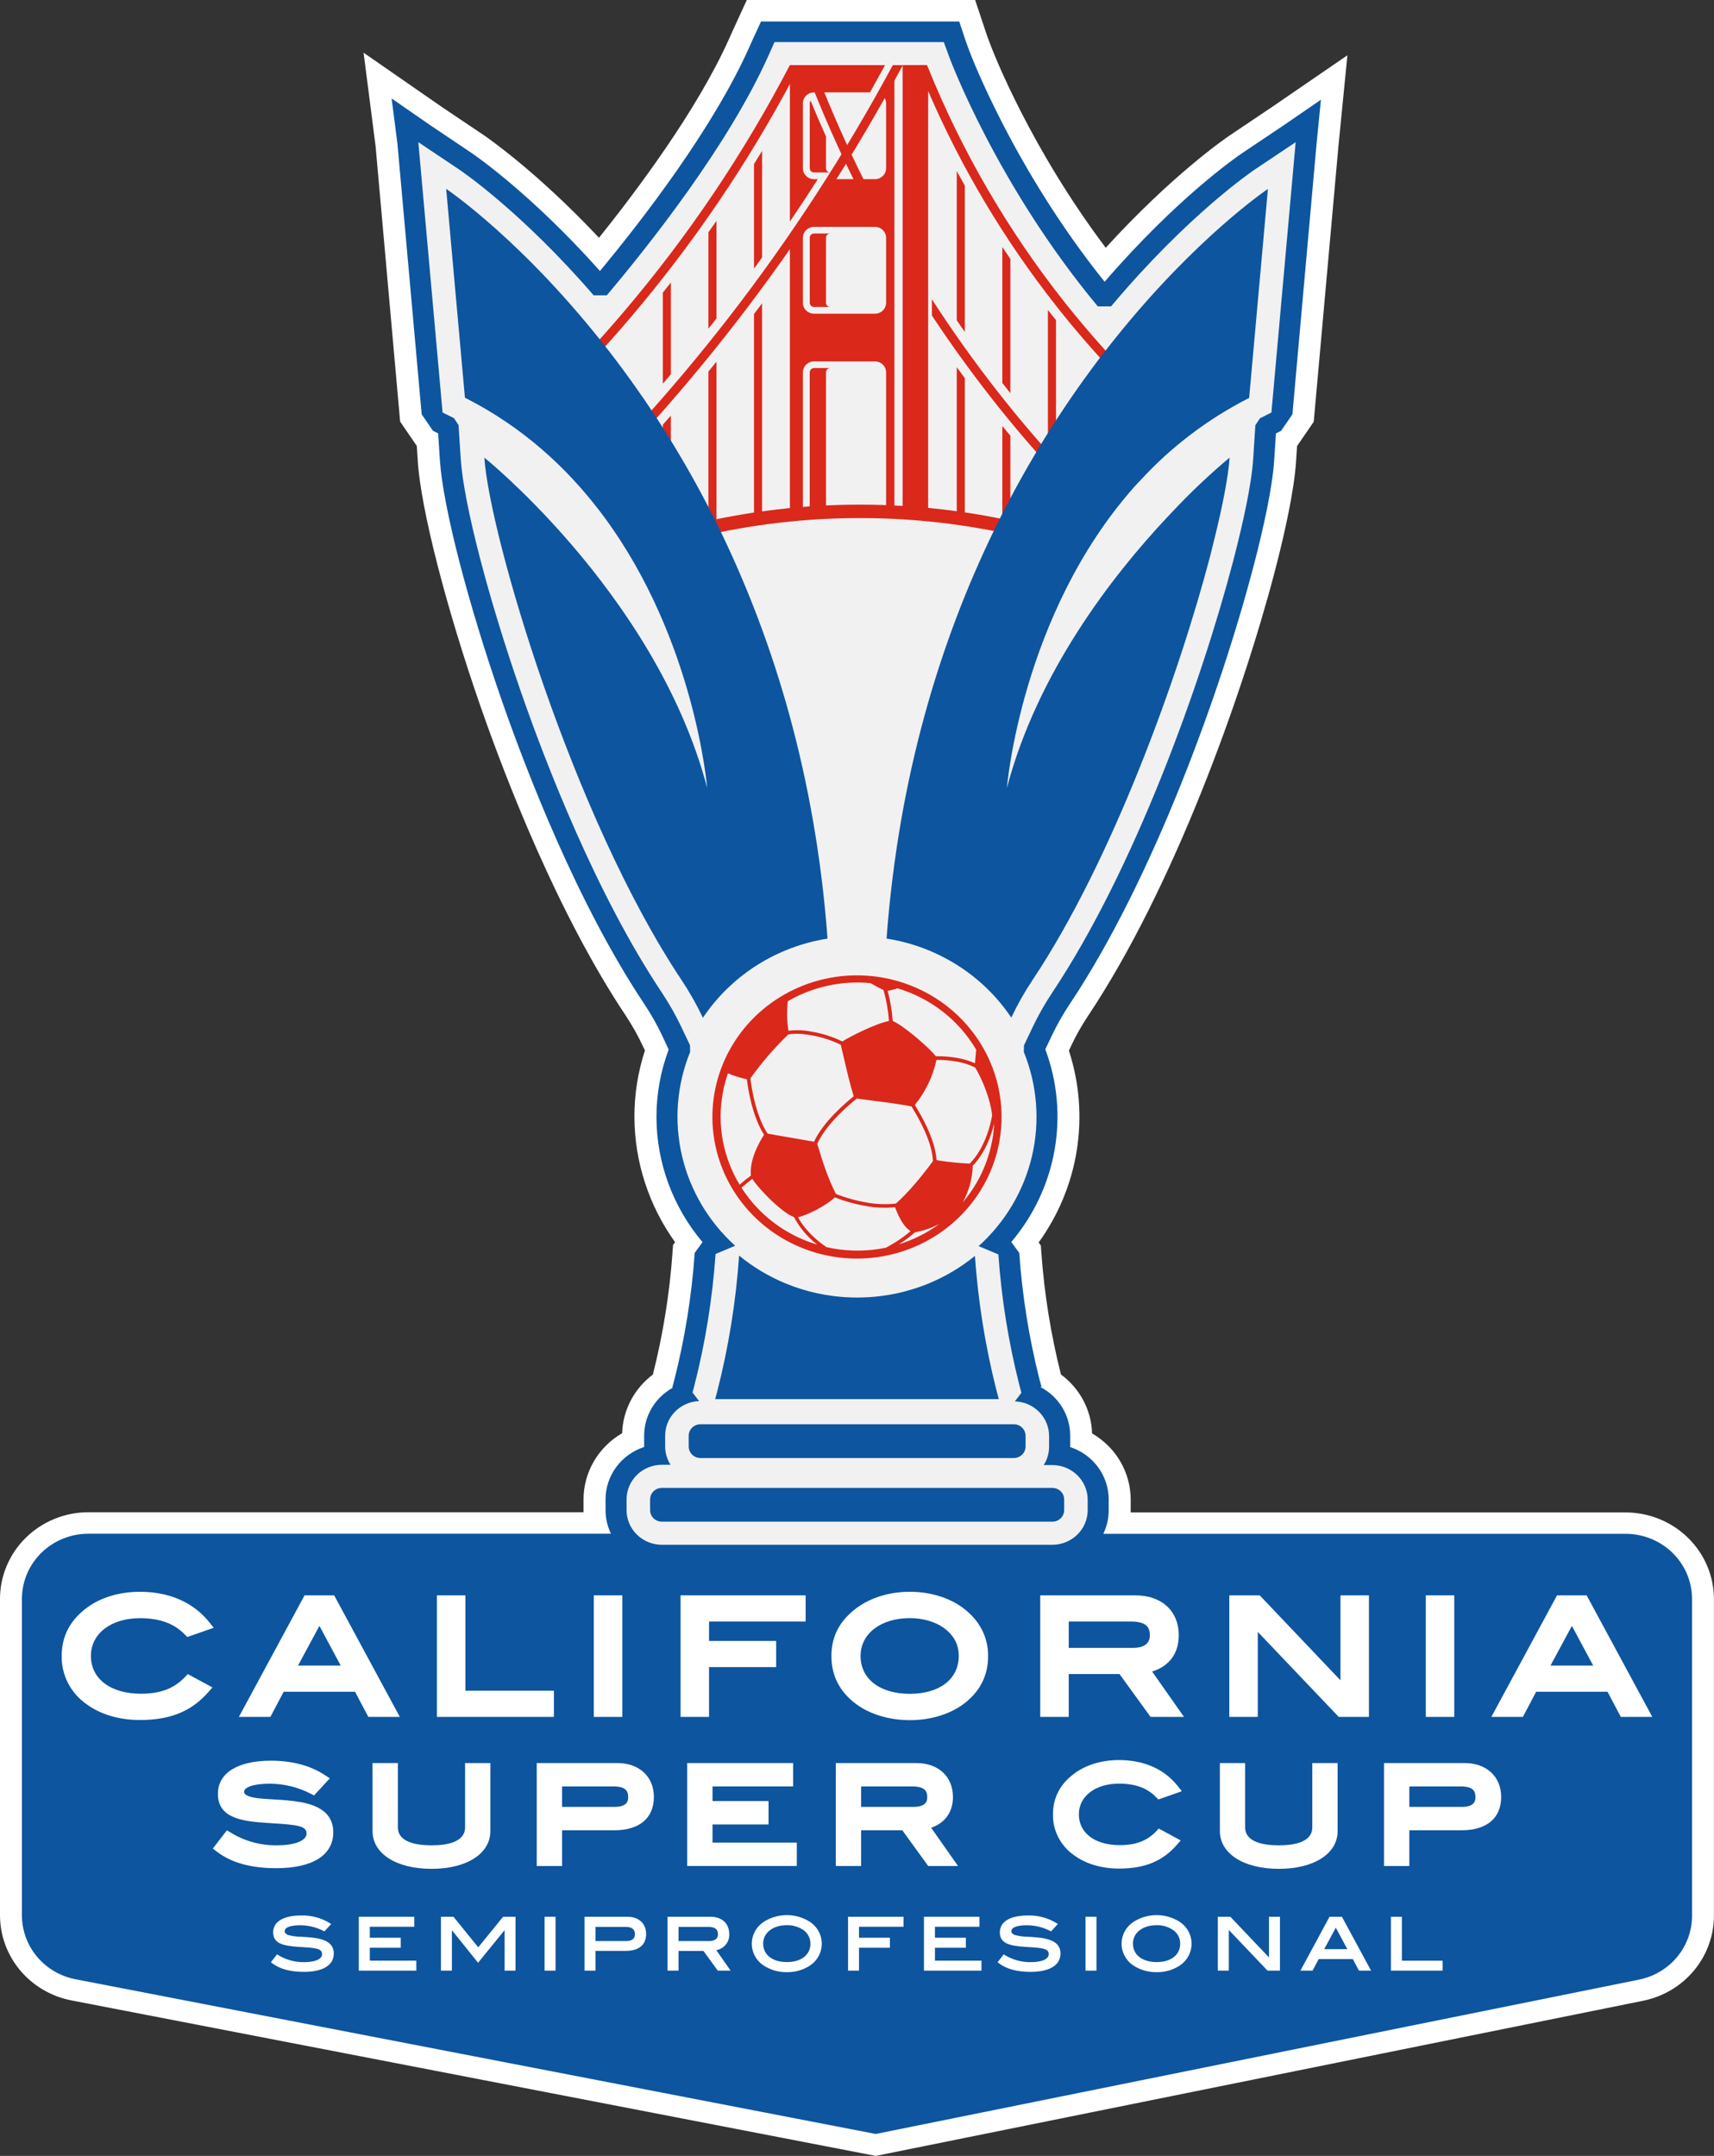 <svg xmlns="http://www.w3.org/2000/svg" width="283" height="356" viewBox="0 0 283 356" fill="none"><rect x="0" y="0" width="283" height="356" fill="#333333" stroke="none"/><g clip-path="url(#clip0_57_32)"><path d="M11.768 330.318C8.454 329.669 5.472 327.917 3.327 325.36C1.182 322.802 0.006 319.596 0 316.286L0 264.01C0.004 260.219 1.543 256.584 4.279 253.903C7.016 251.222 10.726 249.714 14.597 249.709H96.346C96.346 249.592 96.346 249.478 96.346 249.354V247.58C96.352 245.375 96.943 243.209 98.061 241.294C99.179 239.38 100.786 237.783 102.724 236.66C102.781 234.779 103.266 232.933 104.143 231.259C105.021 229.584 106.268 228.122 107.795 226.979C109.489 220.292 110.579 213.473 111.055 206.6L111.124 205.596L111.468 205.124C107.115 199.058 104.769 191.828 104.749 184.413C104.743 180.694 105.33 176.998 106.488 173.457L106.078 172.606C105.282 170.914 104.362 169.282 103.326 167.72C92.054 150.819 83.484 128.542 79.38 116.764C73.683 100.405 69.507 84.124 68.985 76.231L68.819 73.641L66.066 69.618L62.013 24.125L60.032 8.703L73.129 17.785L79.877 22.315C80.239 22.564 88.526 28.219 98.9 39.263C105.158 31.458 115.108 18.179 120.367 6.439L121.041 4.931L121.07 4.875L123.305 0H161.006L162.919 5.74L163.433 7.135C164.078 8.869 170.119 24.363 182.568 40.913C193.434 28.992 202.109 22.989 203.102 22.319L209.918 17.739L222.472 9.128L220.991 24.125L216.912 69.642L214.16 73.659L213.989 76.256C213.667 81.105 212.095 88.038 210.831 93.001C210.741 93.356 210.625 93.824 210.501 94.292L210.436 94.537C205.025 115.114 193.717 146.654 179.649 167.749C178.619 169.293 177.704 170.908 176.911 172.581L176.487 173.485C178.214 178.785 178.663 184.405 177.796 189.904C176.929 195.402 174.771 200.628 171.492 205.171L171.854 205.667L171.927 206.668C172.402 213.478 173.479 220.234 175.147 226.862C175.147 226.897 175.165 226.929 175.172 226.964C176.721 228.104 177.987 229.571 178.877 231.255C179.768 232.94 180.259 234.8 180.315 236.696C182.253 237.818 183.86 239.414 184.977 241.328C186.095 243.242 186.685 245.408 186.69 247.612V249.386C186.69 249.5 186.69 249.613 186.69 249.741H268.392C272.263 249.746 275.973 251.254 278.71 253.935C281.446 256.616 282.985 260.251 282.989 264.042V316.364C282.979 319.653 281.816 322.838 279.696 325.387C277.576 327.936 274.626 329.696 271.341 330.371L144.599 356L11.768 330.318Z" fill="white"></path><path d="M279.371 264.006V316.364C279.371 318.837 278.501 321.234 276.907 323.152C275.313 325.07 273.092 326.39 270.62 326.89L144.595 352.374L12.474 326.83C9.98 326.349 7.734 325.035 6.119 323.112C4.505 321.189 3.622 318.776 3.622 316.286V264.006C3.622 262.595 3.906 261.197 4.457 259.893C5.009 258.589 5.818 257.404 6.837 256.406C7.856 255.408 9.066 254.617 10.397 254.077C11.729 253.537 13.156 253.26 14.597 253.26H100.877C100.284 252.041 99.978 250.708 99.983 249.358V247.584C99.984 245.67 100.601 243.806 101.744 242.254C102.887 240.702 104.5 239.542 106.354 238.938V237.068C106.354 235.467 106.787 233.894 107.609 232.509C108.431 231.125 109.612 229.978 111.033 229.185L111.012 229.064L111.258 228.174C113.052 221.193 114.204 214.069 114.702 206.887L115.995 205.113C111.095 199.304 108.406 192.008 108.389 184.473C108.382 180.665 109.065 176.886 110.407 173.311L109.385 171.115C108.516 169.273 107.513 167.494 106.383 165.794C95.314 149.197 86.878 127.24 82.839 115.628C77.233 99.529 73.132 83.61 72.632 76.018L72.343 71.565L71.484 71.132L69.623 68.411L65.624 23.77L64.66 16.256L71.032 20.672L77.823 25.235C78.243 25.519 87.631 31.915 99.059 44.748C106.278 36.045 117.72 21.176 123.689 7.851L124.308 6.464L124.326 6.432L124.725 5.566L125.655 3.544H158.377L159.489 6.889L159.507 6.936L160.018 8.323C160.315 9.117 167.396 27.835 182.384 46.529C194.304 32.731 204.051 25.987 205.163 25.242L211.968 20.676L218.1 16.468L217.376 23.77L213.392 68.411L211.526 71.136L210.672 71.569L210.382 76.021C210.078 80.633 208.549 87.328 207.325 92.135C207.213 92.6 207.075 93.118 206.934 93.65C201.595 113.972 190.454 145.064 176.625 165.797C175.502 167.484 174.503 169.247 173.636 171.073L172.593 173.269C174.579 178.59 175.105 184.329 174.119 189.911C173.134 195.494 170.67 200.726 166.976 205.085L168.29 206.894C168.78 213.918 169.893 220.886 171.615 227.72C171.8 228.429 171.927 228.876 171.978 228.976L171.778 229.032C173.269 229.809 174.514 230.969 175.381 232.387C176.248 233.806 176.703 235.429 176.697 237.082V238.952C178.549 239.558 180.16 240.719 181.301 242.27C182.442 243.822 183.057 245.686 183.057 247.598V249.372C183.061 250.721 182.756 252.055 182.166 253.274H268.392C271.301 253.272 274.091 254.402 276.15 256.414C278.208 258.427 279.367 261.157 279.371 264.006Z" fill="#0D559F"></path><path d="M213.928 23.476L209.926 68.118L208.035 69.072L207.274 70.218L206.912 75.806C206.626 80.166 205.144 86.644 203.949 91.313C203.833 91.788 203.703 92.292 203.569 92.803C198.295 112.88 187.31 143.557 173.713 163.943C172.501 165.766 171.422 167.671 170.485 169.644L169.073 172.61L169.044 173.71C171.258 179.166 171.731 185.151 170.399 190.876C169.066 196.6 165.992 201.794 161.582 205.771L164.842 207.14C165.348 214.366 166.495 221.534 168.269 228.565C168.5 229.47 168.631 229.963 168.649 229.984L167.562 231.403C169.077 231.452 170.514 232.075 171.569 233.142C172.624 234.208 173.214 235.634 173.216 237.119V238.893C173.217 239.965 172.908 241.015 172.325 241.923H173.752C175.3 241.924 176.784 242.528 177.878 243.6C178.972 244.672 179.586 246.126 179.587 247.642V249.415C179.573 250.921 178.953 252.361 177.862 253.423C176.771 254.484 175.297 255.081 173.76 255.085H109.287C107.74 255.083 106.256 254.48 105.162 253.407C104.068 252.335 103.453 250.882 103.452 249.366V247.592C103.453 246.076 104.068 244.622 105.162 243.55C106.256 242.478 107.74 241.875 109.287 241.873H110.715C110.13 240.966 109.82 239.915 109.824 238.843V237.069C109.823 235.592 110.407 234.173 111.451 233.108C112.496 232.043 113.92 231.416 115.427 231.357L114.34 229.938C114.34 229.913 114.442 229.583 114.601 228.987C116.447 221.797 117.634 214.459 118.147 207.062L121.385 205.711C116.987 201.734 113.923 196.546 112.596 190.829C111.269 185.113 111.742 179.136 113.953 173.688L113.924 172.585L112.526 169.651C111.587 167.665 110.504 165.748 109.284 163.914C98.418 147.627 90.087 125.953 86.103 114.512C80.579 98.664 76.552 83.096 76.073 75.777L75.711 70.19L74.951 69.044L73.074 68.118L69.072 23.48L75.867 28.028C76.28 28.305 86.157 35.035 98.016 48.765H100.189C107.321 40.31 120.273 23.93 126.865 9.221L127.883 6.947H155.834L156.758 9.477C156.834 9.683 164.574 30.533 181.257 50.592H183.449C196.133 35.478 206.684 28.34 207.126 28.028L213.928 23.476Z" fill="#F1F1F1"></path><path d="M116.966 61.355V87.148C117.408 87.048 117.85 86.956 118.295 86.864V59.73L116.966 61.355Z" fill="#DA281B"></path><path d="M124.493 51.847V85.753C124.935 85.682 125.38 85.614 125.822 85.558V50.08C125.387 50.666 124.96 51.258 124.493 51.847Z" fill="#DA281B"></path><path d="M130.418 38.695V85.008C131.143 84.937 131.845 84.869 132.566 84.812V61.482C132.566 61.245 132.614 61.01 132.707 60.791C132.799 60.572 132.935 60.373 133.106 60.206C133.277 60.038 133.481 59.905 133.704 59.814C133.928 59.723 134.168 59.677 134.41 59.677H144.461C144.703 59.677 144.943 59.723 145.167 59.814C145.39 59.905 145.593 60.038 145.765 60.206C145.936 60.373 146.072 60.572 146.164 60.791C146.257 61.01 146.305 61.245 146.305 61.482V84.514C146.761 84.532 147.221 84.55 147.677 84.575V12.626L147.149 13.236V11.352C146.424 12.684 145.694 14.01 144.957 15.33C145.345 15.433 145.688 15.66 145.931 15.973C146.175 16.287 146.306 16.67 146.305 17.064V27.786C146.305 28.263 146.111 28.72 145.767 29.058C145.422 29.395 144.955 29.584 144.468 29.584H136.438C134.49 32.657 132.483 35.694 130.418 38.695ZM132.566 39.263C132.566 38.786 132.76 38.328 133.104 37.991C133.448 37.654 133.916 37.464 134.403 37.464H144.468C144.955 37.465 145.422 37.655 145.766 37.992C146.11 38.329 146.304 38.786 146.305 39.263V49.998C146.305 50.475 146.111 50.933 145.767 51.27C145.422 51.608 144.955 51.797 144.468 51.797H134.403C133.916 51.797 133.448 51.608 133.104 51.27C132.76 50.933 132.566 50.475 132.566 49.998V39.263Z" fill="#DA281B"></path><path d="M151.919 10.749V84.858C152.361 84.89 152.803 84.933 153.248 84.975V15.031C158.699 27.68 165.79 39.588 174.346 50.463C177.594 54.592 181.039 58.553 184.68 62.344C184.984 61.943 185.285 61.553 185.586 61.166C182.048 57.465 178.692 53.601 175.516 49.576C166.302 37.866 158.807 24.951 153.248 11.207C153.186 11.058 153.125 10.902 153.063 10.749H151.919Z" fill="#DA281B"></path><path d="M149.032 10.749V84.649C150.234 84.674 151.441 84.702 152.654 84.734V10.749H149.032Z" fill="#DA281B"></path><path d="M109.436 48.328V63.363C109.889 62.849 110.331 62.327 110.769 61.805V46.649C110.327 47.21 109.885 47.774 109.436 48.328Z" fill="#DA281B"></path><path d="M109.436 70.136V95.435C109.881 95.456 110.323 95.488 110.769 95.52V68.628C110.327 69.135 109.885 69.635 109.436 70.136Z" fill="#DA281B"></path><path d="M116.966 38.362V54.281C117.413 53.721 117.856 53.158 118.295 52.592V36.478C117.854 37.11 117.415 37.738 116.966 38.362Z" fill="#DA281B"></path><path d="M124.493 27.087V44.365C124.942 43.75 125.386 43.133 125.826 42.516V24.923C125.389 25.647 124.944 26.368 124.493 27.087Z" fill="#DA281B"></path><path d="M173.021 51.201V72.328C173.463 72.837 173.907 73.339 174.354 73.836V52.861C173.948 52.362 173.547 51.86 173.151 51.354L173.021 51.201Z" fill="#DA281B"></path><path d="M165.494 70.349V86.828C165.94 86.917 166.382 87.013 166.823 87.108V71.949C166.374 71.416 165.931 70.883 165.494 70.349Z" fill="#DA281B"></path><path d="M165.494 40.8V63.229L165.856 63.697C166.175 64.109 166.497 64.518 166.823 64.925V42.755C166.378 42.098 165.932 41.442 165.494 40.8Z" fill="#DA281B"></path><path d="M157.971 28.233V52.89C158.406 53.536 158.851 54.178 159.3 54.817V30.642C158.848 29.848 158.406 29.042 157.971 28.233Z" fill="#DA281B"></path><path d="M157.971 60.631V85.529C158.417 85.589 158.859 85.657 159.3 85.724V62.44C158.851 61.837 158.406 61.234 157.971 60.631Z" fill="#DA281B"></path><path d="M130.418 10.753V36.591C131.99 34.278 133.527 31.944 135.029 29.588H134.403C133.916 29.588 133.448 29.398 133.104 29.061C132.76 28.724 132.566 28.266 132.566 27.789V17.054C132.566 16.577 132.76 16.119 133.104 15.782C133.448 15.444 133.916 15.255 134.403 15.255H143.639C144.482 13.763 145.31 12.262 146.124 10.753H130.418Z" fill="#DA281B"></path><path d="M96.502 58.782C96.817 59.166 97.121 59.552 97.425 59.943C99.678 57.525 101.874 55.061 104.014 52.549C114.481 40.245 123.554 26.865 131.074 12.644C130.976 12.012 130.875 11.384 130.773 10.753H130.411C122.821 25.337 113.587 39.044 102.884 51.616C100.766 54.102 98.639 56.491 96.502 58.782Z" fill="#DA281B"></path><path d="M105.126 70.504C105.408 70.919 105.691 71.338 105.966 71.76C111.414 65.781 116.605 59.602 121.541 53.223C131.9 39.836 141.107 25.631 149.068 10.753H147.417C139.577 25.317 130.535 39.229 120.382 52.35C115.543 58.587 110.457 64.639 105.126 70.504Z" fill="#DA281B"></path><path d="M142.444 32.597C141.929 31.596 141.422 30.593 140.922 29.588C138.266 24.224 135.851 18.743 133.678 13.144L135.062 12.63C137.31 18.401 139.813 24.054 142.57 29.588C143.085 30.617 143.609 31.642 144.142 32.664C143.574 32.668 143.009 32.639 142.444 32.597Z" fill="#DA281B"></path><path d="M153.867 49.424V52.102C156.893 56.672 160.097 61.123 163.48 65.456C166.863 69.789 170.397 73.954 174.082 77.951C174.346 77.511 174.614 77.075 174.875 76.646C171.311 72.753 167.905 68.732 164.657 64.583C160.825 59.683 157.229 54.63 153.867 49.424Z" fill="#DA281B"></path><path d="M133.7 39.266V49.998C133.699 50.089 133.717 50.179 133.752 50.263C133.787 50.347 133.839 50.423 133.904 50.487C133.97 50.551 134.047 50.602 134.133 50.637C134.218 50.672 134.31 50.69 134.403 50.69H137.079C136.987 50.69 136.895 50.672 136.81 50.637C136.724 50.602 136.646 50.551 136.581 50.487C136.516 50.423 136.464 50.347 136.429 50.263C136.394 50.179 136.376 50.089 136.377 49.998V39.266C136.374 39.174 136.39 39.082 136.424 38.996C136.458 38.91 136.509 38.832 136.575 38.766C136.64 38.7 136.719 38.647 136.805 38.611C136.892 38.575 136.985 38.557 137.079 38.557H134.403C134.308 38.557 134.215 38.575 134.129 38.611C134.042 38.647 133.963 38.7 133.898 38.766C133.832 38.832 133.781 38.91 133.747 38.996C133.713 39.082 133.697 39.174 133.7 39.266Z" fill="#DA281B"></path><path d="M133.7 17.054V27.789C133.7 27.972 133.774 28.147 133.906 28.276C134.038 28.405 134.216 28.477 134.403 28.477H137.079C136.893 28.477 136.714 28.405 136.582 28.276C136.451 28.147 136.377 27.972 136.377 27.789V22.538C135.5 20.58 134.655 18.61 133.841 16.628C133.745 16.75 133.696 16.9 133.7 17.054Z" fill="#DA281B"></path><path d="M133.696 61.483V84.728C134.587 84.668 135.482 84.611 136.377 84.572V61.483C136.377 61.295 136.453 61.114 136.589 60.981C136.725 60.848 136.909 60.773 137.101 60.773H134.424C134.329 60.773 134.234 60.791 134.146 60.826C134.058 60.862 133.977 60.914 133.91 60.98C133.842 61.046 133.788 61.124 133.752 61.211C133.715 61.297 133.696 61.389 133.696 61.483Z" fill="#DA281B"></path><path d="M114.753 86.519C115.115 87.189 115.478 87.863 115.822 88.548C133.024 84.546 150.943 84.546 168.145 88.548C168.508 87.863 168.87 87.189 169.21 86.519C151.318 82.266 132.646 82.266 114.753 86.519Z" fill="#DA281B"></path><path d="M169.333 238.854V237.087C169.333 236.035 168.463 235.182 167.388 235.182H115.655C114.581 235.182 113.71 236.035 113.71 237.087V238.854C113.71 239.906 114.581 240.759 115.655 240.759H167.388C168.463 240.759 169.333 239.906 169.333 238.854Z" fill="#0D559F"></path><path d="M164.915 231.03H118.078C118.078 231.03 118.187 230.676 118.372 229.966C120.282 222.545 121.508 214.971 122.033 207.335C124.333 209.222 126.906 210.765 129.669 211.912C130.545 212.266 131.433 212.596 132.334 212.873C134.078 213.416 135.869 213.8 137.684 214.023C140.233 214.335 142.811 214.335 145.359 214.023C147.164 213.804 148.944 213.423 150.676 212.884C151.594 212.605 152.497 212.28 153.382 211.912C156.125 210.777 158.682 209.251 160.97 207.385C161.489 214.842 162.672 222.242 164.505 229.498C164.755 230.491 164.915 231.03 164.915 231.03Z" fill="#0D559F"></path><path d="M187.292 80.385C168.573 101.487 166.251 130.111 166.251 130.111C171.275 111.024 183.637 95.091 192.663 85.469C192.982 85.115 193.293 84.795 193.601 84.476C196.558 81.326 199.702 78.35 203.018 75.564C202.812 78.7 201.816 83.908 200.164 90.386C200.045 90.873 199.918 91.362 199.802 91.862C194.612 111.62 183.709 141.989 170.464 161.86C169.151 163.833 167.984 165.896 166.972 168.033C164.655 164.575 161.627 161.628 158.081 159.382C154.536 157.135 150.551 155.637 146.381 154.984C148.376 128.021 155.334 105.78 163.944 87.953C164.216 87.385 164.494 86.821 164.773 86.26C165.197 85.402 165.621 84.561 166.056 83.727C166.384 83.084 166.717 82.45 167.055 81.826C167.193 81.563 167.33 81.304 167.472 81.045C167.747 80.532 168.025 80.023 168.305 79.52C169.191 77.914 170.089 76.349 171 74.826C171.275 74.358 171.554 73.897 171.833 73.435C172.98 71.543 174.136 69.724 175.303 67.979C175.56 67.582 175.821 67.188 176.085 66.801C176.741 65.822 177.403 64.871 178.059 63.934L178.892 62.764C179.798 61.504 180.703 60.28 181.59 59.109C181.869 58.755 182.145 58.4 182.423 58.045C182.702 57.69 183.014 57.282 183.311 56.906C183.608 56.53 183.883 56.175 184.177 55.821C197.578 39.093 209.346 31.199 209.346 31.199L206.249 65.705C199.448 69.163 193.342 73.798 188.226 79.385C187.9 79.708 187.592 80.045 187.292 80.385Z" fill="#0D559F"></path><path d="M136.634 154.991C134.24 155.366 131.901 156.024 129.669 156.949C126.05 158.445 122.762 160.614 119.987 163.335C118.517 164.776 117.201 166.36 116.057 168.061C115.039 165.911 113.865 163.837 112.544 161.852C94.495 134.786 80.8 88.229 79.974 75.567C79.974 75.567 86.154 80.534 93.597 89.049C93.897 89.403 94.195 89.733 94.499 90.085C102.829 99.816 112.471 113.808 116.76 130.096C116.76 130.096 114.775 105.741 99.772 85.394C99.504 85.04 99.225 84.66 98.943 84.294C93.412 77.075 86.183 70.437 76.765 65.672L73.668 31.185C73.668 31.185 86.483 39.784 100.598 58.041C100.881 58.396 101.167 58.772 101.449 59.145C102.391 60.386 103.337 61.668 104.285 62.99L105.119 64.172C106.031 65.454 106.931 66.769 107.817 68.117C108.092 68.535 108.371 68.958 108.646 69.387C109.316 70.416 109.979 71.469 110.646 72.548C110.892 72.952 111.146 73.36 111.392 73.775C112.57 75.72 113.732 77.73 114.876 79.807C115.155 80.314 115.434 80.821 115.709 81.336C115.793 81.492 115.88 81.651 115.959 81.808C116.295 82.432 116.628 83.066 116.959 83.709C117.442 84.655 117.925 85.61 118.408 86.572C118.687 87.14 118.962 87.707 119.237 88.282C127.771 106.078 134.653 128.198 136.634 154.991Z" fill="#0D559F"></path><path d="M145.703 161.423C141.056 160.609 136.266 161.162 131.939 163.014C127.613 164.866 123.944 167.933 121.397 171.827C118.85 175.721 117.539 180.268 117.63 184.892C117.721 189.516 119.21 194.009 121.908 197.804C124.607 201.599 128.393 204.526 132.79 206.213C137.186 207.9 141.994 208.272 146.606 207.283C151.218 206.293 155.428 203.986 158.701 200.654C161.975 197.321 164.166 193.112 164.998 188.56C165.55 185.537 165.489 182.438 164.818 179.438C164.148 176.438 162.88 173.597 161.089 171.077C159.297 168.558 157.016 166.408 154.376 164.752C151.736 163.095 148.789 161.964 145.703 161.423ZM148.181 163.197C153.672 164.835 158.32 168.459 161.18 173.333C161.155 173.617 161.126 173.957 161.09 174.341C161.054 174.724 161.014 175.153 160.974 175.575C159.279 174.798 157.058 174.394 154.505 174.408C153.418 172.989 149.101 169.274 147.398 168.597C147.281 166.911 146.999 165.239 146.558 163.605C147.111 163.521 147.655 163.384 148.181 163.197ZM150.756 183.136C151.709 184.675 153.922 188.578 154.038 191.739C151.767 194.808 149.767 197.096 147.931 198.739C146.262 198.92 144.574 198.853 142.925 198.54C141.656 198.314 140.406 197.992 139.187 197.578C138.695 197.415 138.318 197.27 138.101 197.178C138.075 197.165 138.048 197.155 138.021 197.146C136.645 194.474 135.71 191.487 134.942 188.879C135.793 186.949 137.528 185.016 138.84 183.728C139.466 183.114 140.133 182.504 140.828 181.922C141.118 181.677 141.342 181.5 141.473 181.397C142.4 181.535 143.309 181.645 144.269 181.77C145.845 181.968 147.475 182.174 149.3 182.479L150.51 182.703C150.571 182.83 150.676 182.972 150.756 183.128V183.136ZM130.078 165.326C134.189 162.936 138.971 161.89 143.729 162.339C144.454 162.757 145.178 163.158 145.881 163.492C146.353 165.16 146.655 166.87 146.783 168.597C144.61 168.994 140.263 171.201 139.079 171.974C137.48 171.192 135.771 170.646 134.008 170.356C132.752 170.094 131.46 170.044 130.187 170.207C129.922 168.593 129.885 166.95 130.078 165.326ZM130.161 170.825C131.009 170.63 132.367 170.672 133.917 170.945C135.623 171.229 137.276 171.759 138.822 172.521C138.981 173.188 139.137 173.862 139.289 174.518C139.792 176.682 140.307 178.917 140.955 181.025C139.636 182.089 135.917 185.243 134.406 188.528C133.2 188.312 131.914 188.092 130.657 187.875L128.292 187.467C127.695 187.364 127.188 187.272 126.735 187.187C125.59 185.481 124.891 183.153 124.5 181.482C124.254 180.418 124.094 179.485 124.007 178.885C123.953 178.531 123.917 178.24 123.899 178.066C125.755 175.466 127.851 173.038 130.161 170.814V170.825ZM119.339 180.482C119.54 179.38 119.826 178.295 120.193 177.236C121.199 177.663 122.244 177.992 123.316 178.218C123.468 179.531 124.167 184.31 126.152 187.379C125.195 188.862 123.75 191.576 123.978 194.119C123.323 194.609 122.7 195.116 122.117 195.624C119.362 191.064 118.376 185.685 119.339 180.471V180.482ZM122.425 196.12C122.986 195.631 123.58 195.145 124.214 194.666C125.34 196.408 129.133 200.278 131.096 200.974C132.033 202.739 133.34 204.29 134.931 205.525C129.742 203.968 125.302 200.628 122.425 196.12ZM146.279 206.029C143.418 206.625 140.466 206.671 137.586 206.164C137.224 206.097 136.833 206.022 136.467 205.937C135.145 205.05 133.048 203.365 131.759 200.995C133.153 200.708 136.275 199.193 137.84 197.724C139.438 198.349 141.095 198.816 142.788 199.118C144.433 199.427 146.115 199.503 147.782 199.342C148.532 201.378 149.372 202.677 150.35 203.297C149.294 204.192 148.151 204.983 146.938 205.66C146.747 205.77 146.518 205.905 146.29 206.029H146.279ZM148.431 205.469C149.359 204.881 150.238 204.22 151.057 203.493C152.476 203.236 153.846 202.764 155.117 202.095C153.099 203.575 150.843 204.715 148.442 205.469H148.431ZM155.157 191.657C154.95 191.622 154.773 191.586 154.628 191.551C154.422 188.07 151.951 183.891 151.042 182.465C152.811 180.288 154.036 177.737 154.621 175.015C155.703 175.008 156.785 175.095 157.852 175.274C158.953 175.451 160.02 175.79 161.017 176.281C162.176 178.197 163.553 181.575 163.81 184.161C163.81 184.235 163.785 184.324 163.763 184.438C163.553 185.591 162.676 189.532 160.119 192.143C158.461 192.071 156.808 191.908 155.168 191.657H155.157ZM163.828 188.269C163.147 192.058 161.464 195.605 158.945 198.558C159.979 196.697 160.549 194.623 160.608 192.505C162.72 190.316 163.716 187.34 164.15 185.516C164.108 186.439 164.004 187.359 163.839 188.269H163.828Z" fill="#DA281B"></path><path d="M175.705 249.364V247.598C175.705 246.545 174.834 245.692 173.76 245.692H109.284C108.21 245.692 107.339 246.545 107.339 247.598V249.364C107.339 250.417 108.21 251.269 109.284 251.269H173.76C174.834 251.269 175.705 250.417 175.705 249.364Z" fill="#0D559F"></path><path d="M23.098 284.02C19.682 284.02 16.553 283.09 14.285 281.405C12.991 280.501 11.94 279.301 11.226 277.909C10.511 276.518 10.154 274.976 10.185 273.419C10.185 270.194 11.583 267.523 14.34 265.483C16.618 263.783 19.729 262.847 23.098 262.847C27.998 262.847 31.983 264.621 34.619 267.955L35.279 268.793L30.932 270.315L30.57 269.96C28.759 268.08 26.394 267.207 23.087 267.207C18.331 267.207 15.01 269.765 15.01 273.43C15.01 277.226 18.27 279.681 23.271 279.681C26.499 279.681 28.759 278.815 30.592 276.878L31.008 276.438L35.076 278.641L34.453 279.351C31.649 282.576 28.143 284.02 23.098 284.02Z" fill="white"></path><path d="M60.814 283.505L58.619 279.358H46.84L44.642 283.505H39.444L50.285 263.436H55.174L66.015 283.505H60.814ZM56.257 275.033L52.74 268.48L49.205 275.033H56.257Z" fill="white"></path><path d="M72.14 283.505V263.436H76.841V279.184H91.456V283.505H72.14Z" fill="white"></path><path d="M102.746 263.436H98.045V283.509H102.746V263.436Z" fill="white"></path><path d="M112.37 283.505V263.436H133.019V267.757H117.071V270.964H128.155V275.285H117.071V283.505H112.37Z" fill="white"></path><path d="M150.22 284.045C146.859 284.045 143.635 283.083 141.382 281.405C138.644 279.386 137.275 276.726 137.275 273.444C137.275 270.162 138.68 267.562 141.455 265.511C143.784 263.79 146.888 262.847 150.238 262.847C153.589 262.847 156.732 263.819 159 265.511C161.716 267.54 163.151 270.283 163.151 273.444C163.151 276.726 161.763 279.411 159.022 281.433C156.711 283.111 153.592 284.045 150.22 284.045ZM150.22 267.196C145.432 267.196 142.089 269.765 142.089 273.444C142.089 277.24 145.28 279.695 150.22 279.695C155.16 279.695 158.301 277.24 158.301 273.444C158.301 271.524 157.482 270.003 155.794 268.786C154.371 267.775 152.339 267.196 150.22 267.196Z" fill="white"></path><path d="M189.968 283.505L184.847 276.438H176.462V283.505H171.753V263.436H187.465C191.812 263.436 194.626 266.025 194.626 270.038C194.626 273.032 193.036 275.157 190.222 276.009L195.488 283.505H189.968ZM187.002 272.113C188.892 272.113 189.852 271.404 189.852 270.038C189.852 268.91 189.49 267.757 186.712 267.757H176.462V272.113H187.002Z" fill="white"></path><path d="M221.034 283.505L207.676 269.474V283.505H202.971V263.436H207.991L221.324 277.463V263.436H226.026V283.505H221.034Z" fill="white"></path><path d="M240.115 263.436H235.414V283.509H240.115V263.436Z" fill="white"></path><path d="M267.614 283.505L265.419 279.358H253.636L251.441 283.505H246.24L257.081 263.436H261.971L272.811 283.505H267.614ZM263.054 275.033L259.537 268.48L256.001 275.033H263.054Z" fill="white"></path><path d="M45.638 308.488C41.392 308.488 38.158 307.583 35.749 305.717L35.134 305.252L37.466 302.24L38.068 302.595C40.331 303.999 42.959 304.734 45.638 304.713C48.705 304.713 50.614 303.957 50.614 302.744C50.614 301.531 49.147 301.325 44.964 301.069L44.015 301.009C39.777 300.729 35.978 300.154 35.978 296.205C35.978 292.782 39.237 290.738 44.721 290.738C48.264 290.738 51.288 291.554 53.707 293.158L54.454 293.651L51.857 296.471L51.324 296.205C49.231 295.113 46.897 294.54 44.526 294.538C41.628 294.538 40.309 295.201 40.309 295.865C40.309 296.032 40.309 296.34 41.164 296.638C42.088 296.958 43.399 297.032 44.92 297.117C46.007 297.177 47.213 297.245 48.542 297.412C51.328 297.766 55.026 298.675 55.026 302.574C55.026 306.331 51.603 308.488 45.638 308.488Z" fill="white"></path><path d="M71.256 308.595C65.428 308.595 61.509 306.09 61.509 302.362V291.126H65.693V301.741C65.693 304.196 68.717 304.714 71.256 304.714C73.795 304.714 76.787 304.196 76.787 301.741V291.126H80.967V302.362C80.96 306.09 77.062 308.595 71.256 308.595Z" fill="white"></path><path d="M88.62 308.127V291.126H101.924C105.546 291.126 107.962 293.372 107.962 296.721C107.962 300.222 105.579 302.23 101.42 302.23H92.804V308.127H88.62ZM101.464 298.367C103.717 298.367 103.717 297.2 103.717 296.763C103.717 295.841 103.42 294.989 101.29 294.989H92.804V298.367H101.464Z" fill="white"></path><path d="M113.464 308.127V291.126H130.951V294.986H117.644V297.405H126.894V301.269H117.644V304.263H131.563V308.127H113.464Z" fill="white"></path><path d="M153.255 308.127L148.981 302.23H142.183V308.127H137.999V291.126H151.238C154.947 291.126 157.341 293.336 157.341 296.763C157.341 299.222 156.019 301.042 153.741 301.808L158.178 308.127H153.255ZM150.847 298.367C153.096 298.367 153.096 297.161 153.096 296.763C153.096 295.841 152.792 294.989 150.604 294.989H142.183V298.367H150.847Z" fill="white"></path><path d="M184.76 308.553C181.884 308.553 179.243 307.768 177.331 306.346C176.233 305.582 175.342 304.566 174.737 303.387C174.131 302.209 173.829 300.903 173.857 299.584C173.857 296.848 175.042 294.585 177.374 292.861C179.298 291.424 181.92 290.633 184.76 290.633C188.892 290.633 192.25 292.126 194.478 294.947L195.133 295.781L191.261 297.139L190.899 296.785C189.421 295.245 187.469 294.528 184.742 294.528C180.852 294.528 178.131 296.611 178.131 299.594C178.131 302.685 180.786 304.682 184.897 304.682C187.549 304.682 189.403 303.972 190.91 302.383L191.326 301.943L194.948 303.909L194.325 304.618C191.968 307.336 189.012 308.553 184.76 308.553Z" fill="white"></path><path d="M211.164 308.595C205.333 308.595 201.417 306.09 201.417 302.362V291.126H205.586V301.741C205.586 304.196 208.614 304.714 211.153 304.714C213.692 304.714 216.673 304.196 216.673 301.741V291.126H220.857V302.362C220.857 306.09 216.96 308.595 211.164 308.595Z" fill="white"></path><path d="M228.514 308.127V291.126H241.818C245.44 291.126 247.859 293.372 247.859 296.721C247.859 300.222 245.472 302.23 241.318 302.23H232.697V308.127H228.514ZM241.361 298.367C243.61 298.367 243.61 297.2 243.61 296.763C243.61 295.841 243.317 294.989 241.187 294.989H232.697V298.367H241.361Z" fill="white"></path><path d="M49.571 317.727C47.76 317.727 46.815 318.177 46.815 318.883C46.815 319.274 47.068 319.532 47.575 319.71C48.524 320.04 49.959 319.933 51.726 320.157C53.899 320.427 54.928 321.157 54.928 322.584C54.928 324.357 53.266 325.422 50.172 325.422C47.959 325.422 46.25 324.961 44.986 323.981L45.782 322.96C47.102 323.77 48.63 324.195 50.187 324.184C52.255 324.184 53.363 323.595 53.363 322.676C53.363 321.462 51.882 321.462 49.318 321.296C46.637 321.118 45.286 320.707 45.286 319.068C45.286 317.429 46.851 316.474 49.68 316.474C51.344 316.419 52.985 316.86 54.388 317.737L53.512 318.692C52.297 318.062 50.945 317.731 49.571 317.727Z" fill="white"></path><path d="M50.172 325.611C47.891 325.611 46.156 325.125 44.87 324.131L44.728 324.021L45.735 322.719L45.88 322.804C47.168 323.602 48.663 324.019 50.187 324.003C52.056 324.003 53.175 323.51 53.175 322.68C53.175 321.761 52.15 321.658 49.828 321.516L49.307 321.485C46.579 321.304 45.102 320.867 45.102 319.072C45.102 317.334 46.811 316.298 49.68 316.298C51.383 316.241 53.064 316.692 54.501 317.589L54.682 317.706L53.563 318.923L53.432 318.859C52.242 318.242 50.917 317.917 49.571 317.912C47.963 317.912 47.003 318.267 47.003 318.884C47.003 319.086 47.075 319.342 47.637 319.537C48.334 319.719 49.052 319.812 49.774 319.814C50.364 319.845 51.031 319.884 51.752 319.973C54.044 320.261 55.113 321.091 55.113 322.584C55.113 324.507 53.313 325.611 50.172 325.611ZM45.25 323.954C46.453 324.819 48.064 325.242 50.172 325.242C53.117 325.242 54.74 324.298 54.74 322.584C54.74 321.293 53.802 320.601 51.701 320.339C50.998 320.25 50.335 320.214 49.756 320.179C48.997 320.177 48.242 320.076 47.51 319.881C46.916 319.675 46.63 319.349 46.63 318.884C46.63 318.033 47.717 317.547 49.571 317.547C50.928 317.551 52.266 317.867 53.476 318.469L54.109 317.777C52.771 317.002 51.234 316.615 49.68 316.663C47.047 316.663 45.475 317.564 45.475 319.072C45.475 320.427 46.413 320.924 49.332 321.116L49.854 321.151C52.157 321.293 53.548 321.378 53.548 322.68C53.548 323.744 52.324 324.372 50.187 324.372C48.656 324.379 47.153 323.975 45.84 323.205L45.25 323.954Z" fill="white"></path><path d="M59.43 325.223V316.69H68.214V317.975H60.876V320.157H65.975V321.427H60.876V323.91H68.55V325.194L59.43 325.223Z" fill="white"></path><path d="M68.739 325.407H59.242V316.506H68.402V318.159H61.06V319.972H66.164V321.625H61.06V323.754H68.739V325.407ZM59.619 325.052H68.362V324.123H60.687V321.256H65.787V320.341H60.687V317.79H68.025V316.875H59.619V325.052Z" fill="white"></path><path d="M83.499 325.223V318.234H83.462L78.939 323.797L74.451 318.234H74.415V325.223H72.966V316.69H74.759L78.96 321.852L83.162 316.69H84.973V325.223H83.499Z" fill="white"></path><path d="M85.118 325.407H83.307V318.727L78.935 324.105L74.614 318.73V325.407H72.803V316.506H74.875L78.96 321.558L83.071 316.506H85.118V325.407ZM83.669 325.052H84.755V316.893H83.242L78.96 322.136L74.683 316.864H73.165V325.024H74.252V318.063H74.531L74.621 318.131L78.968 323.513L83.401 318.063H83.669L83.705 318.248L83.669 325.052Z" fill="white"></path><path d="M90.098 325.223V316.69H91.547V325.223H90.098Z" fill="white"></path><path d="M91.728 325.407H89.917V316.506H91.728V325.407ZM90.279 325.052H91.366V316.893H90.279V325.052Z" fill="white"></path><path d="M106.488 319.355C106.488 321.04 105.379 321.969 103.311 321.969H98.135V325.223H96.686V316.69H103.59C105.379 316.69 106.488 317.741 106.488 319.355ZM105.006 319.38C105.006 318.436 104.419 317.961 103.239 317.961H98.135V320.671H103.347C104.441 320.685 105.017 320.228 105.017 319.38H105.006Z" fill="white"></path><path d="M98.324 325.407H96.513V316.506H103.59C105.466 316.506 106.68 317.623 106.68 319.344C106.68 321.15 105.484 322.143 103.315 322.143H98.316L98.324 325.407ZM96.875 325.052H97.943V321.781H103.318C104.684 321.781 106.307 321.359 106.307 319.348C106.307 317.819 105.267 316.864 103.594 316.864H96.878L96.875 325.052ZM103.344 320.88H97.947V317.801H103.25C104.869 317.801 105.205 318.666 105.205 319.39C105.205 320.341 104.546 320.87 103.347 320.87L103.344 320.88ZM98.32 320.525H103.344C104.329 320.525 104.829 320.146 104.829 319.401C104.829 318.876 104.662 318.18 103.246 318.18H98.32V320.525Z" fill="white"></path><path d="M118.607 325.223L116.267 321.969H111.845V325.223H110.396V316.69H117.278C119.107 316.69 120.215 317.726 120.215 319.38C120.215 320.887 119.252 321.689 117.951 321.902L120.288 325.223H118.607ZM118.726 319.38C118.726 318.436 118.136 317.961 116.915 317.961H111.845V320.671H117.053C118.136 320.685 118.726 320.213 118.726 319.38Z" fill="white"></path><path d="M120.635 325.407H118.509L116.151 322.154H112.033V325.407H110.222V316.506H117.278C119.205 316.506 120.403 317.606 120.403 319.38C120.437 320 120.238 320.611 119.845 321.098C119.451 321.585 118.89 321.915 118.266 322.026L120.635 325.407ZM118.705 325.052H119.922L117.625 321.781L117.915 321.732C118.701 321.604 120.02 321.129 120.02 319.394C120.02 317.826 118.991 316.889 117.27 316.889H110.588V325.049H111.656V321.781H116.365L118.705 325.052ZM117.053 320.88H111.656V317.801H116.923C118.245 317.801 118.915 318.337 118.915 319.39C118.915 320.327 118.238 320.87 117.053 320.87V320.88ZM112.033 320.525H117.053C117.73 320.525 118.542 320.33 118.542 319.401C118.542 318.876 118.372 318.18 116.923 318.18H112.033V320.525Z" fill="white"></path><path d="M133.747 324.34C132.629 325.109 131.288 325.505 129.922 325.472C128.547 325.503 127.198 325.102 126.072 324.329C125.528 323.943 125.086 323.435 124.781 322.848C124.477 322.261 124.319 321.612 124.321 320.953C124.323 320.295 124.485 319.647 124.793 319.062C125.101 318.477 125.547 317.972 126.094 317.588C127.22 316.837 128.552 316.436 129.915 316.436C131.278 316.436 132.609 316.837 133.736 317.588C134.282 317.976 134.726 318.485 135.032 319.073C135.338 319.661 135.497 320.311 135.497 320.971C135.497 321.631 135.338 322.282 135.032 322.87C134.726 323.458 134.282 323.966 133.736 324.354L133.747 324.34ZM132.7 318.518C131.881 317.975 130.911 317.695 129.922 317.716C127.492 317.716 125.818 319.082 125.818 320.945C125.818 322.868 127.419 324.177 129.922 324.177C132.425 324.177 134.015 322.846 134.015 320.945C134.019 320.465 133.9 319.992 133.671 319.569C133.441 319.145 133.108 318.784 132.7 318.518Z" fill="white"></path><path d="M129.922 325.656C128.506 325.685 127.116 325.271 125.956 324.474C125.388 324.07 124.925 323.539 124.607 322.926C124.289 322.312 124.125 321.633 124.127 320.945C124.13 320.257 124.299 319.579 124.622 318.968C124.944 318.356 125.41 317.829 125.981 317.428C127.14 316.652 128.511 316.236 129.915 316.236C131.319 316.236 132.69 316.652 133.848 317.428C134.418 317.833 134.881 318.363 135.201 318.977C135.52 319.591 135.687 320.27 135.687 320.958C135.687 321.647 135.52 322.326 135.201 322.94C134.881 323.553 134.418 324.084 133.848 324.488C132.7 325.277 131.324 325.686 129.922 325.656ZM129.922 316.602C128.592 316.573 127.289 316.966 126.206 317.723C125.681 318.089 125.252 318.572 124.955 319.132C124.659 319.693 124.503 320.315 124.501 320.946C124.499 321.577 124.65 322.2 124.943 322.762C125.236 323.325 125.661 323.811 126.184 324.18C127.289 324.897 128.584 325.28 129.91 325.28C131.235 325.28 132.53 324.897 133.635 324.18C134.158 323.81 134.583 323.323 134.877 322.76C135.171 322.197 135.324 321.574 135.324 320.942C135.324 320.31 135.171 319.688 134.877 319.125C134.583 318.562 134.158 318.075 133.635 317.705C132.55 316.957 131.248 316.57 129.922 316.602ZM129.922 324.357C127.354 324.357 125.63 322.988 125.63 320.944C125.63 318.968 127.441 317.531 129.922 317.531C130.954 317.507 131.967 317.8 132.82 318.369C133.248 318.653 133.598 319.038 133.838 319.487C134.078 319.936 134.201 320.437 134.196 320.944C134.189 322.988 132.472 324.357 129.922 324.357ZM129.922 317.9C127.615 317.9 126.007 319.153 126.007 320.944C126.007 322.796 127.543 323.992 129.922 323.992C132.302 323.992 133.812 322.796 133.812 320.944C133.816 320.495 133.707 320.053 133.494 319.655C133.281 319.258 132.971 318.918 132.592 318.667C131.804 318.147 130.872 317.879 129.922 317.9Z" fill="white"></path><path d="M141.643 317.975V320.157H146.746V321.427H141.643V325.223H140.194V316.69H148.978V317.975H141.643Z" fill="white"></path><path d="M141.831 325.407H140.02V316.506H149.181V318.159H141.831V319.972H146.935V321.625H141.831V325.407ZM140.383 325.052H141.469V321.256H146.569V320.341H141.458V317.79H148.797V316.875H140.386L140.383 325.052Z" fill="white"></path><path d="M152.741 325.223V316.69H161.542V317.975H154.186V320.157H159.286V321.427H154.186V323.91H161.861V325.194L152.741 325.223Z" fill="white"></path><path d="M162.05 325.407H152.553V316.506H161.713V318.159H154.371V319.972H159.474V321.625H154.371V323.754H162.05V325.407ZM152.929 325.052H161.677V324.123H153.998V321.256H159.101V320.341H153.998V317.79H161.34V316.875H152.929V325.052Z" fill="white"></path><path d="M169.554 317.727C167.743 317.727 166.798 318.177 166.798 318.883C166.798 319.273 167.052 319.532 167.555 319.71C168.508 320.04 169.938 319.933 171.71 320.157C173.883 320.426 174.908 321.157 174.908 322.583C174.908 324.357 173.249 325.422 170.156 325.422C167.943 325.422 166.233 324.96 164.969 323.981L165.762 322.96C167.082 323.769 168.609 324.194 170.167 324.184C172.238 324.184 173.343 323.595 173.343 322.676C173.343 321.462 171.865 321.462 169.301 321.296C166.617 321.118 165.27 320.707 165.27 319.068C165.27 317.429 166.834 316.474 169.663 316.474C171.327 316.42 172.968 316.86 174.372 317.737L173.495 318.695C172.281 318.064 170.929 317.732 169.554 317.727Z" fill="white"></path><path d="M170.156 325.611C167.87 325.611 166.139 325.125 164.853 324.131L164.708 324.021L165.715 322.719L165.86 322.804C167.148 323.602 168.643 324.018 170.167 324.003C172.039 324.003 173.158 323.51 173.158 322.68C173.158 321.761 172.13 321.658 169.812 321.516L169.29 321.485C166.563 321.304 165.081 320.867 165.081 319.072C165.081 317.334 166.794 316.298 169.663 316.298C171.366 316.241 173.047 316.692 174.484 317.589L174.661 317.706L173.546 318.923L173.415 318.859C172.226 318.242 170.901 317.917 169.554 317.912C167.946 317.912 166.986 318.267 166.986 318.884C166.986 319.086 167.059 319.338 167.62 319.537C168.317 319.719 169.036 319.812 169.757 319.814C170.348 319.845 171.014 319.884 171.731 319.973C174.028 320.261 175.096 321.091 175.096 322.584C175.096 324.507 173.296 325.611 170.156 325.611ZM165.233 323.954C166.432 324.819 168.048 325.242 170.156 325.242C173.1 325.242 174.723 324.298 174.723 322.584C174.723 321.293 173.785 320.601 171.684 320.339C170.978 320.25 170.319 320.214 169.736 320.179C168.978 320.176 168.224 320.076 167.493 319.881C166.899 319.675 166.61 319.349 166.61 318.884C166.61 318.033 167.696 317.547 169.554 317.547C170.912 317.551 172.249 317.867 173.459 318.469L174.093 317.777C172.754 317.003 171.218 316.616 169.663 316.663C167.03 316.663 165.458 317.564 165.458 319.072C165.458 320.427 166.396 320.924 169.315 321.116L169.833 321.151C172.141 321.293 173.531 321.378 173.531 322.68C173.531 323.744 172.307 324.372 170.167 324.372C168.636 324.379 167.133 323.976 165.82 323.205L165.233 323.954Z" fill="white"></path><path d="M179.414 325.223V316.69H180.862V325.223H179.414Z" fill="white"></path><path d="M181.043 325.407H179.232V316.506H181.043V325.407ZM179.595 325.052H180.663V316.893H179.595V325.052Z" fill="white"></path><path d="M194.804 324.34C193.685 325.109 192.345 325.505 190.979 325.472C189.603 325.502 188.253 325.102 187.125 324.329C186.582 323.942 186.14 323.434 185.837 322.847C185.533 322.26 185.376 321.611 185.379 320.952C185.381 320.294 185.543 319.646 185.851 319.062C186.159 318.477 186.604 317.972 187.15 317.588C188.277 316.837 189.608 316.436 190.971 316.436C192.334 316.436 193.666 316.837 194.793 317.588C195.338 317.976 195.782 318.485 196.088 319.073C196.394 319.661 196.554 320.311 196.554 320.971C196.554 321.631 196.394 322.282 196.088 322.87C195.782 323.458 195.338 323.966 194.793 324.354L194.804 324.34ZM193.757 318.518C192.938 317.975 191.967 317.695 190.979 317.716C188.545 317.716 186.875 319.082 186.875 320.945C186.875 322.868 188.476 324.177 190.979 324.177C193.482 324.177 195.057 322.857 195.057 320.945C195.062 320.466 194.946 319.994 194.719 319.571C194.492 319.147 194.162 318.786 193.757 318.518Z" fill="white"></path><path d="M190.979 325.656C189.562 325.685 188.173 325.271 187.013 324.474C186.444 324.07 185.982 323.539 185.664 322.926C185.346 322.312 185.181 321.633 185.184 320.945C185.186 320.257 185.356 319.579 185.678 318.968C186.001 318.356 186.467 317.829 187.038 317.428C188.197 316.652 189.568 316.236 190.971 316.236C192.375 316.236 193.746 316.652 194.905 317.428C195.474 317.833 195.938 318.363 196.257 318.977C196.577 319.591 196.744 320.27 196.744 320.958C196.744 321.647 196.577 322.326 196.257 322.94C195.938 323.553 195.474 324.084 194.905 324.488C193.757 325.277 192.381 325.686 190.979 325.656ZM190.979 316.602C189.648 316.572 188.342 316.965 187.259 317.723C186.733 318.089 186.305 318.572 186.008 319.132C185.712 319.693 185.556 320.315 185.554 320.946C185.551 321.577 185.703 322.2 185.996 322.762C186.289 323.325 186.714 323.811 187.237 324.18C188.342 324.897 189.637 325.28 190.962 325.28C192.288 325.28 193.583 324.897 194.688 324.18C195.211 323.81 195.636 323.323 195.93 322.76C196.224 322.197 196.377 321.574 196.377 320.942C196.377 320.31 196.224 319.688 195.93 319.125C195.636 318.562 195.211 318.075 194.688 317.705C193.604 316.958 192.304 316.571 190.979 316.602ZM190.979 324.357C188.411 324.357 186.687 322.988 186.687 320.944C186.687 318.968 188.498 317.531 190.979 317.531C192.01 317.507 193.024 317.8 193.876 318.369C194.305 318.653 194.655 319.038 194.895 319.487C195.135 319.936 195.258 320.437 195.253 320.944C195.245 322.988 193.529 324.357 190.979 324.357ZM190.979 317.9C188.671 317.9 187.06 319.153 187.06 320.944C187.06 322.796 188.599 323.992 190.979 323.992C193.358 323.992 194.865 322.796 194.865 320.944C194.869 320.495 194.76 320.052 194.546 319.654C194.333 319.257 194.021 318.917 193.641 318.667C192.856 318.147 191.926 317.88 190.979 317.9Z" fill="white"></path><path d="M209.353 325.223L202.7 318.234V325.223H201.251V316.69H203.062L209.715 323.69V316.69H211.164V325.223H209.353Z" fill="white"></path><path d="M211.335 325.407H209.284L202.888 318.688V325.407H201.077V316.506H203.138L209.524 323.225V316.506H211.335V325.407ZM209.447 325.052H210.961V316.893H209.875V324.158L202.95 316.875H201.425V325.035H202.511V317.755L209.447 325.052Z" fill="white"></path><path d="M224.482 325.223L223.479 323.314H217.611L216.597 325.223H215.022L219.629 316.69H221.44L226.051 325.223H224.482ZM220.549 317.904L218.321 322.03H222.755L220.549 317.904Z" fill="white"></path><path d="M226.377 325.407H224.377L223.367 323.499H217.727L216.717 325.407H214.714L219.52 316.506H221.563L221.617 316.605L226.377 325.407ZM224.606 325.052H225.757L221.346 316.893H219.748L215.337 325.052H216.489L217.499 323.14H223.588L224.606 325.052ZM223.081 322.214H218.01L220.545 317.51L223.081 322.214ZM218.64 321.859H222.458L220.556 318.312L218.64 321.859Z" fill="white"></path><path d="M229.839 325.223V316.69H231.288V323.939H238.014V325.223H229.839Z" fill="white"></path><path d="M238.199 325.407H229.655V316.506H231.466V323.757H238.192L238.199 325.407ZM230.028 325.052H237.826V324.123H231.085V316.875H230.017L230.028 325.052Z" fill="white"></path></g><defs><clipPath id="clip0_57_32"><rect width="283" height="356" fill="white"></rect></clipPath></defs></svg>